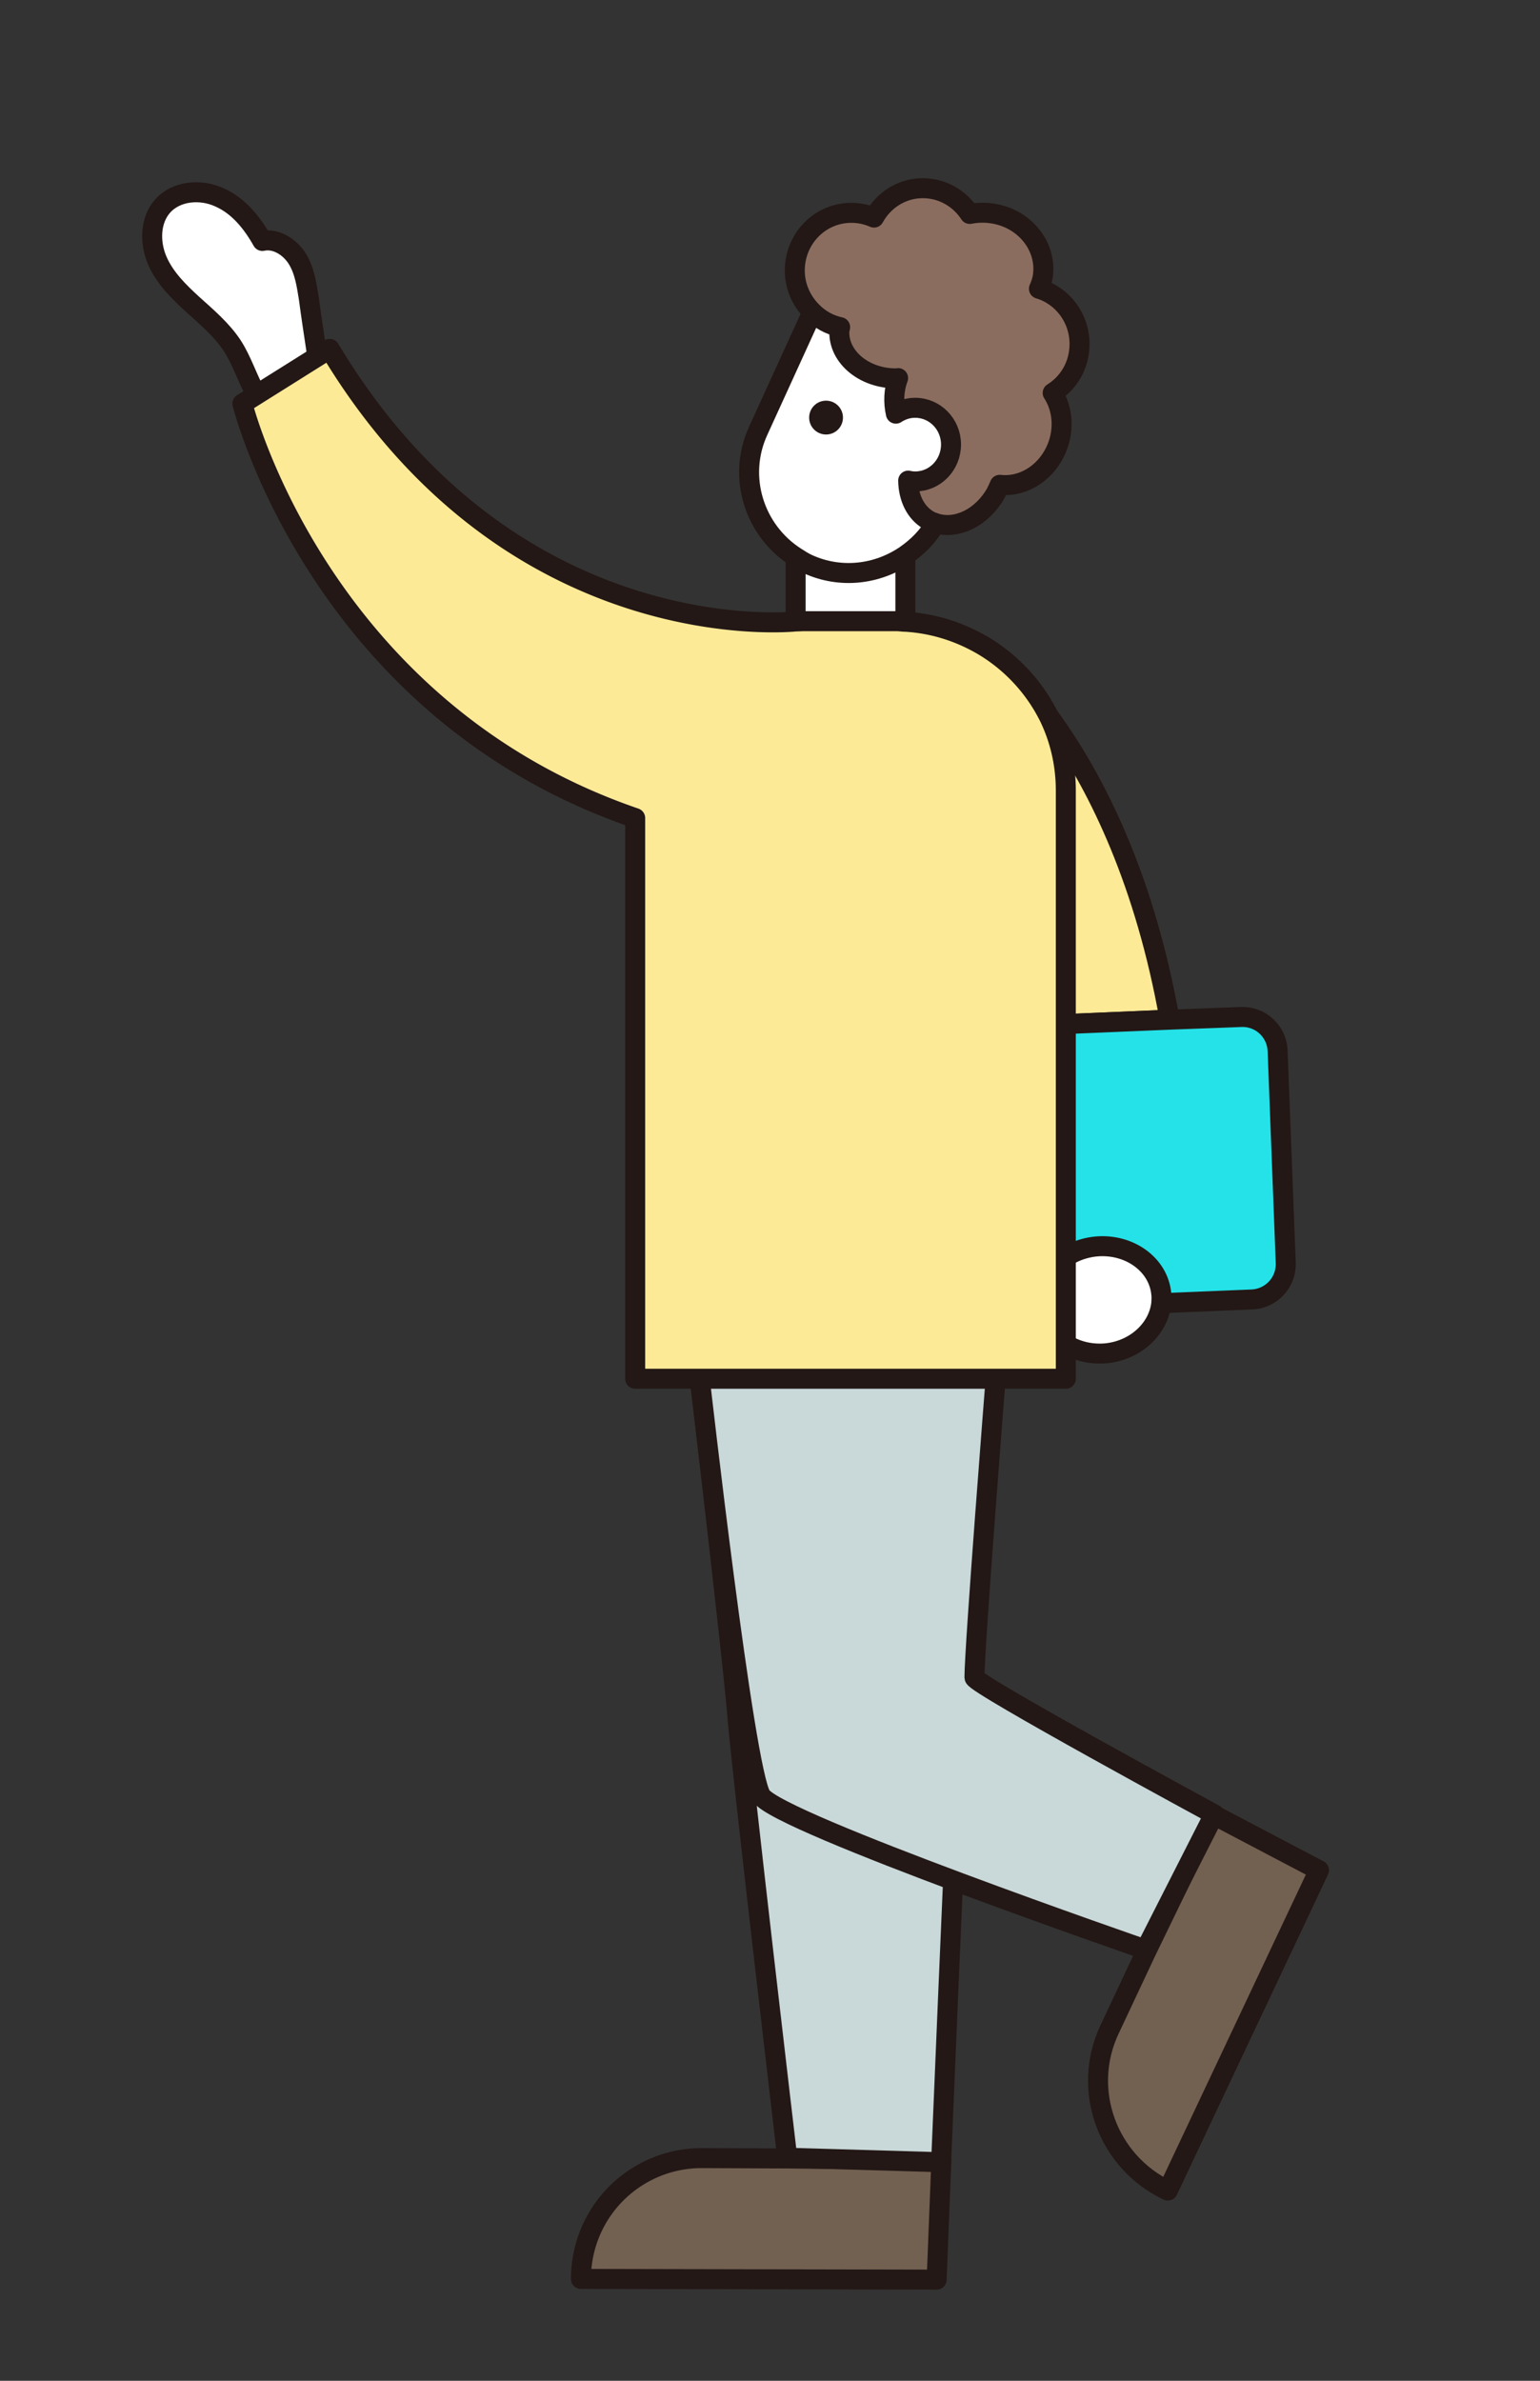 <svg xmlns="http://www.w3.org/2000/svg" viewBox="0 0 55 85"><rect x="0" y="0" width="55" height="85" fill="#333333" stroke="none"/><path fill="#c9d8d8" d="M24.992 49.225h10.565l-5.122 7.58-5.443-7.58z"/><path fill="#726051" stroke="#231816" stroke-linecap="round" stroke-linejoin="round" stroke-width=".714" d="M33.62 77.126l-.168 4.263-12.703-.026a4.308 4.308 0 014.328-4.313l3.07.013 5.473.063z"/><path fill="#c9d8d8" stroke="#231816" stroke-linecap="round" stroke-linejoin="round" stroke-width=".714" d="M34.67 52.579s-.46 11.252-.515 12.05c-.056.838-.543 12.568-.543 12.568l-5.495-.16s-1.663-14.105-1.794-15.889c-.113-1.54-1.331-11.923-1.331-11.923"/><path fill="#726051" stroke="#231816" stroke-linecap="round" stroke-linejoin="round" stroke-width=".714" d="M43.31 64.776l3.796 1.996-5.398 11.437c-2.165-1.027-3.1-3.601-2.079-5.757l1.304-2.774 2.377-4.902z"/><path fill="#c9d8d8" stroke="#231816" stroke-linecap="round" stroke-linejoin="round" stroke-width=".714" d="M24.992 49.225s1.58 13.963 2.192 14.893c.638.967 13.727 5.487 13.727 5.487l2.455-4.83s-8.564-4.641-8.564-4.886c0-1.092.756-10.664.756-10.664"/><path fill="#fff" stroke="#231816" stroke-linecap="round" stroke-linejoin="round" stroke-width=".714" d="M28.415 22.188v-2.3c0-.994 3.92-.78 3.92-.06v2.37c0 .962-3.92 1.216-3.92-.01z"/><path fill="#fff" stroke="#231816" stroke-linecap="round" stroke-linejoin="round" stroke-width=".714" d="M33.415 18.678c-.27.48-.65.85-1.08 1.15-1 .68-2.31.85-3.49.31-.15-.07-.29-.16-.43-.25-1.48-.95-2.09-2.86-1.34-4.5l1.94-4.249c1.01-1.81 3.943-3.222 6.278-.457 3.06 3.623-1.878 7.996-1.878 7.996z"/><circle cx="29.502" cy="14.909" r=".604" fill="#231816"/><path fill="#8b6d5f" stroke="#231816" stroke-linecap="round" stroke-linejoin="round" stroke-width=".714" d="M29.015 11.14c.27.27.61.46.99.54-.01.06-.03.12-.03.19 0 .899.9 1.639 2.02 1.639.03 0 .05-.01.08-.01-.16.43-.17.87-.08 1.27.2-.13.43-.21.69-.21.71 0 1.28.59 1.28 1.31 0 .73-.57 1.32-1.28 1.32-.08 0-.17-.01-.25-.03.01.6.25 1.13.72 1.41.08.05.17.08.26.11.74.24 1.65-.19 2.15-1.07.05-.1.1-.2.14-.3.75.09 1.56-.34 1.97-1.16.36-.72.3-1.54-.08-2.12.58-.36.96-1 .96-1.75 0-.93-.61-1.72-1.45-1.97.06-.14.12-.3.14-.46.15-1.07-.67-2.07-1.82-2.23-.27-.04-.54-.03-.79.02-.36-.55-.97-.92-1.68-.92-.75 0-1.4.43-1.74 1.05-.25-.11-.52-.17-.81-.17-1.12 0-2.02.92-2.02 2.06 0 .58.25 1.11.63 1.48z"/><path fill="#fdea97" stroke="#231816" stroke-linecap="round" stroke-linejoin="round" stroke-width=".714" d="M35.125 23.058s4.908 3.53 6.648 13.347l-4.034.17c-.365-1.22-1.018-2.762-2.217-4.442"/><path fill="#24e2e8" stroke="#231816" stroke-linecap="round" stroke-linejoin="round" stroke-width=".714" d="M33.898 36.737l3.84-.162 4.035-.17 2.546-.095c.7-.031 1.282.511 1.31 1.21l.29 7.562a1.262 1.262 0 01-1.217 1.313l-3.226.133-4.304.181-3.223.124c-.7.03-1.282-.512-1.311-1.21l-.182-4.801"/><path fill="#fff" stroke="#231816" stroke-linecap="round" stroke-linejoin="round" stroke-width=".714" d="M37.172 46.71c0-.032-.012-.058-.02-.093-.096-1.05.787-1.992 1.986-2.114 1.195-.112 2.241.646 2.337 1.697.014.11.005.224 0 .328-.098.91-.912 1.684-1.977 1.789-1.16.103-2.17-.61-2.326-1.608zM11.296 12.487c-.093-.617-.187-1.233-.268-1.844-.08-.493-.15-.99-.417-1.414-.263-.414-.757-.732-1.24-.626-.362-.644-.848-1.253-1.528-1.554-.674-.314-1.554-.241-2.04.314-.448.51-.458 1.304-.19 1.93s.764 1.114 1.27 1.576c.502.453 1.036.905 1.41 1.47.357.55.543 1.186.867 1.759.02.025.04.05.05.077"/><path fill="#fdea97" stroke="#231816" stroke-linecap="round" stroke-linejoin="round" stroke-width=".714" d="M8.657 14.41s2.71 10.92 14.028 14.797v20.018h15.38V28.227c0-.94-.21-1.83-.59-2.62a6.149 6.149 0 00-2.35-2.549c-.83-.49-1.77-.8-2.79-.86-.11 0-.21-.02-.32-.02h-3.28c-.11 0-.21.01-.32.01 0 0-10.137 1.112-16.642-9.732l-3.116 1.955z"/><path fill="none" d="M0 0h55v85H0z"/></svg>